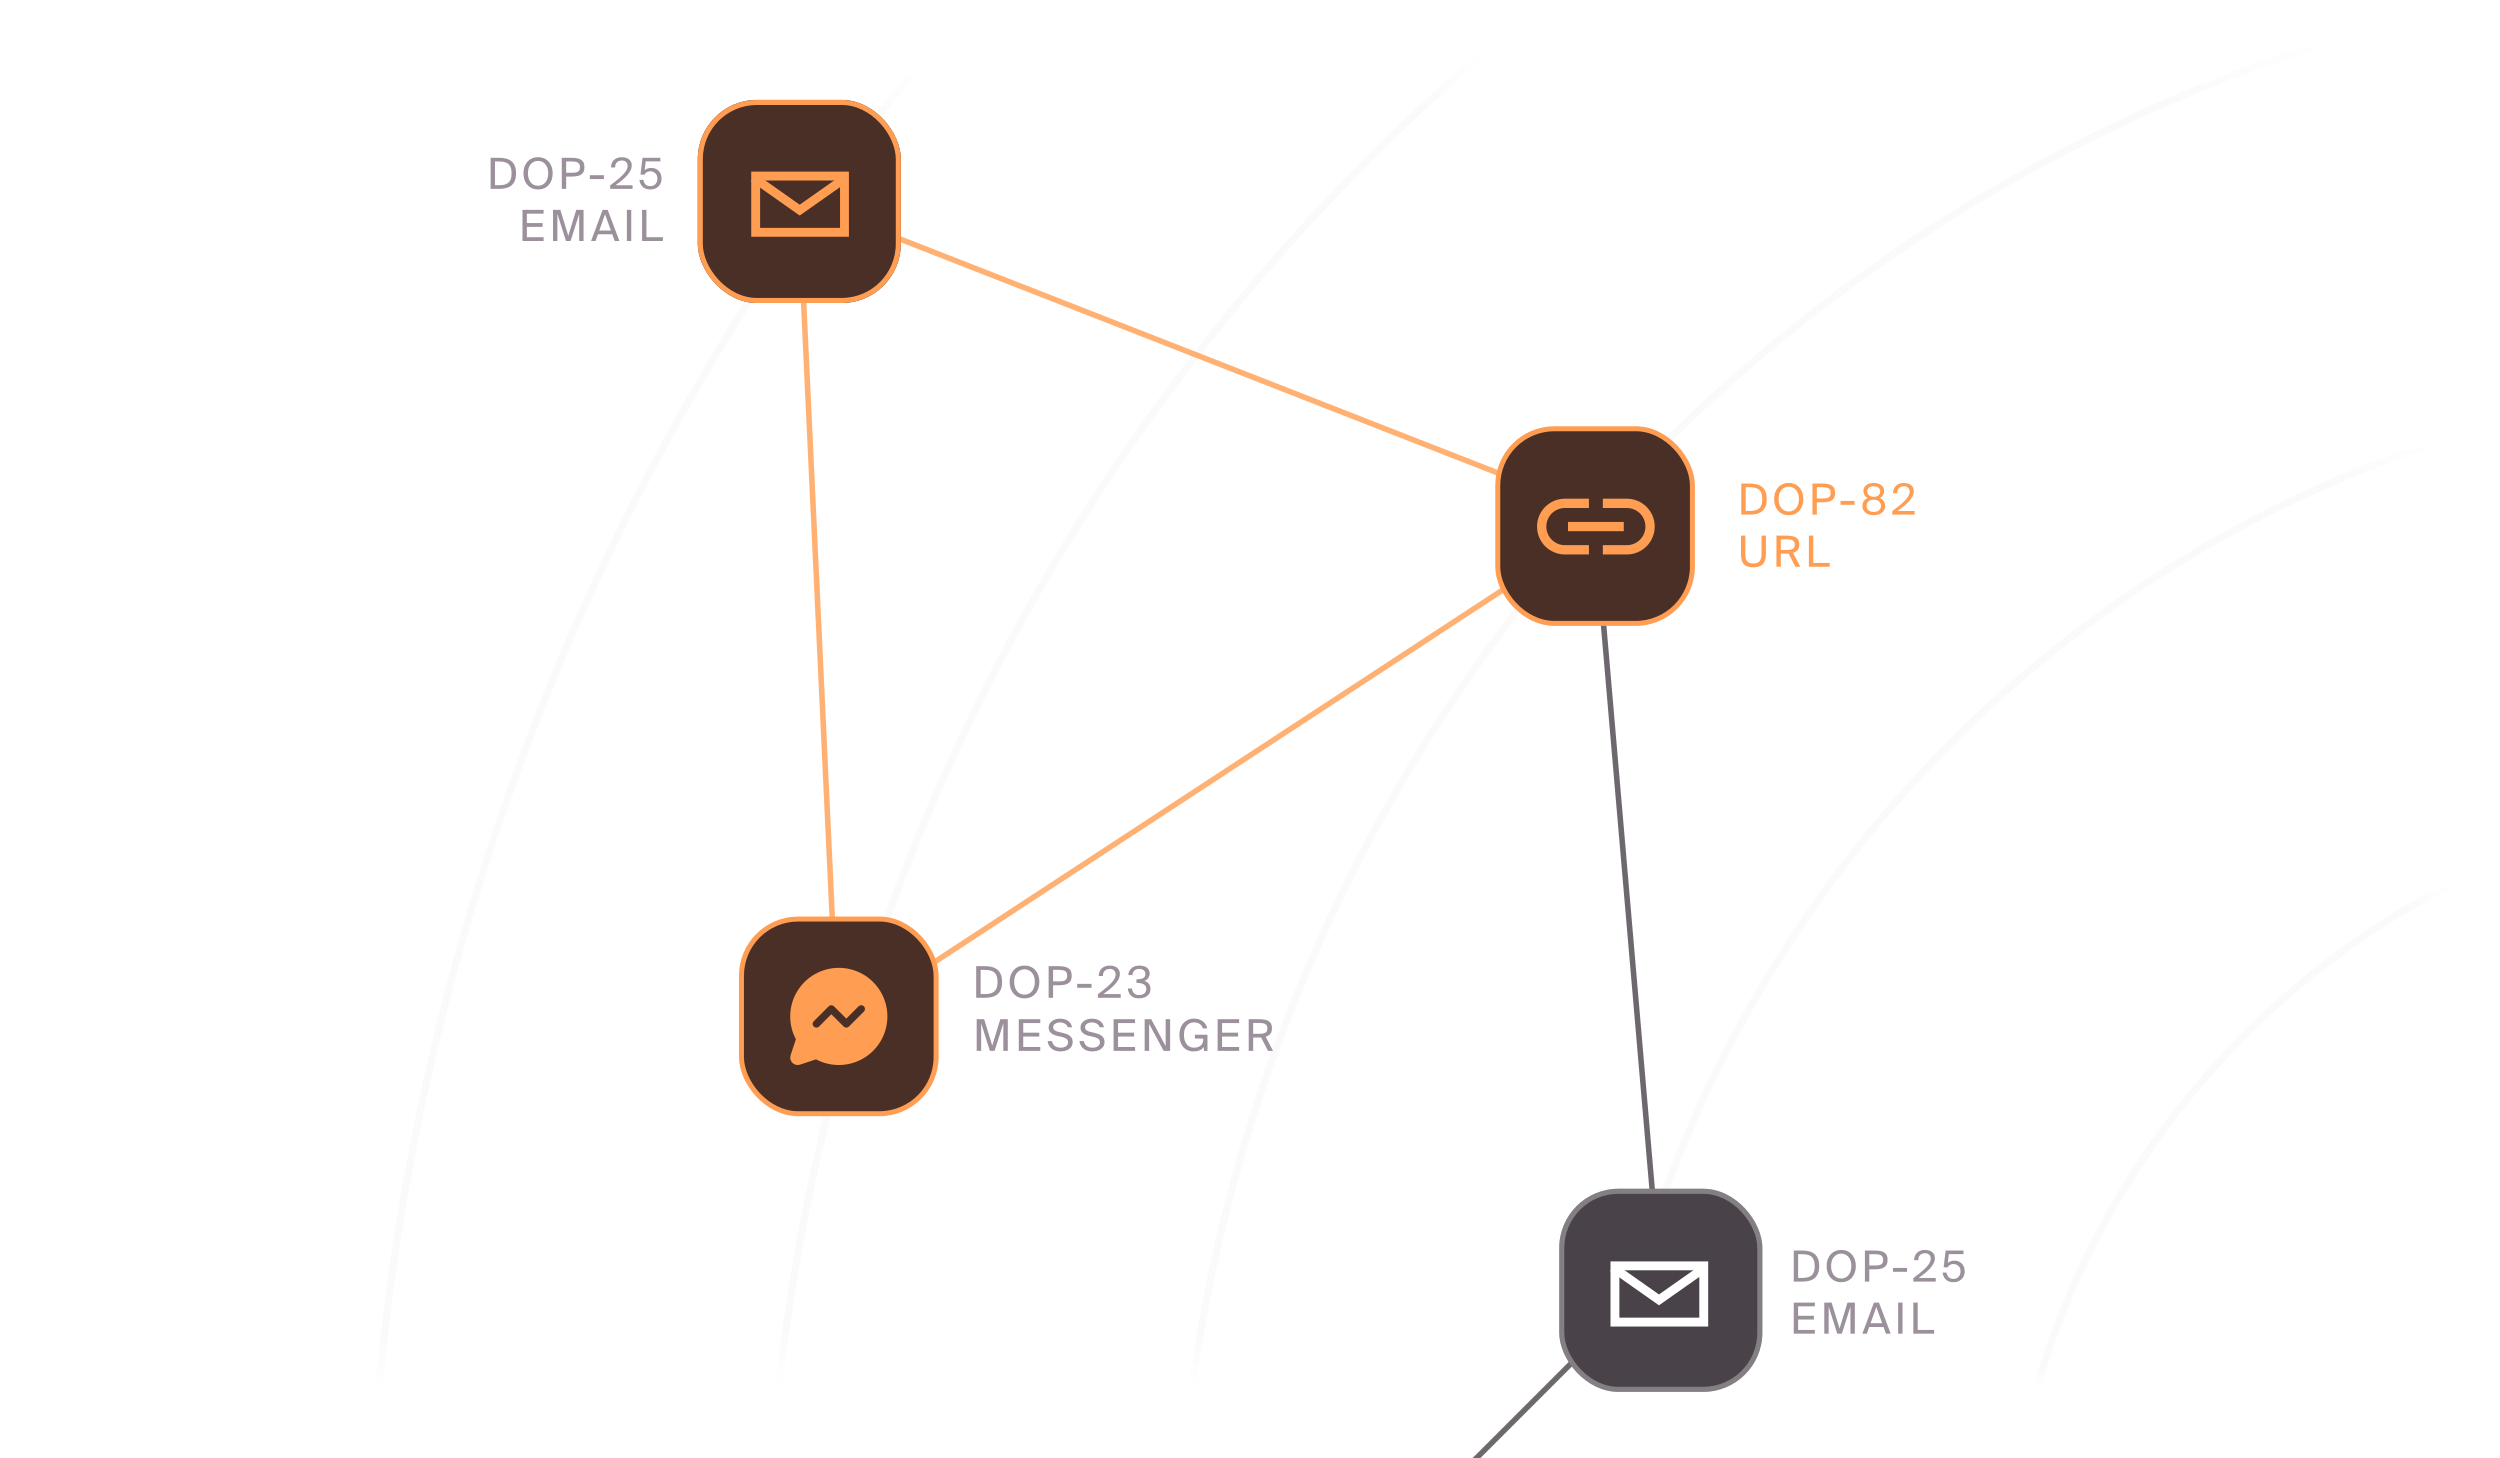 <svg width="739" height="431" viewBox="0 0 739 431" fill="none" xmlns="http://www.w3.org/2000/svg">
<g clip-path="url(#clip0_215_85511)">
<path d="M111.885 412C125.12 263.22 183.225 127.345 272.575 18" stroke="url(#paint0_linear_215_85511)" stroke-opacity="0.2" stroke-width="2.146"/>
<path d="M230.169 410.5C247.423 252.163 325.408 112.068 440.341 14" stroke="url(#paint1_linear_215_85511)" stroke-opacity="0.2" stroke-width="2.146"/>
<path d="M352.177 411.5C377.781 221.439 512.934 66.117 692 11.169" stroke="url(#paint2_linear_215_85511)" stroke-opacity="0.2" stroke-width="2.146"/>
<path d="M476.897 407.5C502.259 276.332 597.861 170.206 723 129.823" stroke="url(#paint3_linear_215_85511)" stroke-opacity="0.2" stroke-width="2.146"/>
<path d="M601.851 411C620.305 345.818 665.338 291.8 724.5 261.396" stroke="url(#paint4_linear_215_85511)" stroke-opacity="0.2" stroke-width="2.146"/>
<path opacity="0.8" d="M333.235 534.213L490.952 376.498" stroke="#494349" stroke-width="1.641"/>
<path opacity="0.8" d="M236.138 59.038L247.404 300.977" stroke="#FF9D52" stroke-width="1.641"/>
<path opacity="0.8" d="M471.5 156.5L248.473 302.575" stroke="#FF9D52" stroke-width="1.641"/>
<path opacity="0.8" d="M450.179 142.72L238.164 59.739" stroke="#FF9D52" stroke-width="1.641"/>
<path opacity="0.8" d="M490.951 381.44L471.5 155.5" stroke="#494349" stroke-width="1.641"/>
<g filter="url(#filter0_d_215_85511)">
<rect x="442.738" y="126.738" width="57.538" height="57.538" rx="16.762" fill="#492F26" stroke="#FF9D52" stroke-width="1.475"/>
<path d="M464.87 155.657H478.605" stroke="#FF9D52" stroke-width="2.75" stroke-linecap="square" stroke-linejoin="round"/>
<path d="M468.309 162.524H462.587C460.765 162.524 459.019 161.801 457.731 160.513C456.443 159.225 455.72 157.478 455.72 155.657C455.72 153.836 456.443 152.089 457.731 150.801C459.019 149.514 460.765 148.79 462.587 148.79H468.309" stroke="#FF9D52" stroke-width="2.75" stroke-linecap="square" stroke-linejoin="round"/>
<path d="M475.173 148.79H480.895C482.717 148.79 484.463 149.514 485.751 150.801C487.039 152.089 487.762 153.836 487.762 155.657C487.762 157.478 487.039 159.225 485.751 160.513C484.463 161.801 482.717 162.524 480.895 162.524H475.173" stroke="#FF9D52" stroke-width="2.75" stroke-linecap="square" stroke-linejoin="round"/>
</g>
<path d="M514.727 152.124V142.931H517.237C517.964 142.931 518.632 143.007 519.241 143.159C519.858 143.311 520.39 143.565 520.839 143.92C521.287 144.266 521.633 144.736 521.878 145.327C522.123 145.911 522.246 146.642 522.246 147.521C522.246 148.4 522.123 149.136 521.878 149.727C521.633 150.319 521.287 150.793 520.839 151.148C520.39 151.494 519.858 151.744 519.241 151.896C518.632 152.048 517.964 152.124 517.237 152.124H514.727ZM516.02 151.033H517.199C517.673 151.033 518.129 150.995 518.569 150.919C519.017 150.843 519.418 150.687 519.773 150.45C520.128 150.213 520.407 149.863 520.61 149.398C520.822 148.933 520.927 148.307 520.927 147.521C520.927 146.743 520.822 146.122 520.61 145.657C520.407 145.184 520.128 144.833 519.773 144.604C519.418 144.368 519.017 144.211 518.569 144.135C518.129 144.059 517.673 144.021 517.199 144.021H516.02V151.033ZM528.758 152.289C527.879 152.289 527.114 152.086 526.463 151.68C525.821 151.266 525.322 150.7 524.967 149.981C524.62 149.262 524.447 148.442 524.447 147.521C524.447 146.591 524.62 145.771 524.967 145.061C525.322 144.342 525.821 143.78 526.463 143.374C527.114 142.969 527.879 142.766 528.758 142.766C529.646 142.766 530.411 142.969 531.053 143.374C531.696 143.78 532.191 144.342 532.537 145.061C532.892 145.771 533.07 146.591 533.07 147.521C533.07 148.442 532.892 149.262 532.537 149.981C532.191 150.7 531.696 151.266 531.053 151.68C530.411 152.086 529.646 152.289 528.758 152.289ZM528.758 151.198C529.316 151.198 529.819 151.059 530.267 150.78C530.724 150.492 531.083 150.074 531.345 149.525C531.616 148.975 531.751 148.307 531.751 147.521C531.751 146.726 531.616 146.059 531.345 145.517C531.083 144.976 530.724 144.566 530.267 144.287C529.819 144 529.316 143.856 528.758 143.856C528.2 143.856 527.693 144 527.237 144.287C526.789 144.566 526.429 144.976 526.159 145.517C525.897 146.059 525.766 146.726 525.766 147.521C525.766 148.307 525.897 148.975 526.159 149.525C526.429 150.074 526.789 150.492 527.237 150.78C527.693 151.059 528.2 151.198 528.758 151.198ZM535.764 152.124V142.931H538.642C539.395 142.931 540.054 143.007 540.62 143.159C541.195 143.303 541.643 143.573 541.965 143.97C542.294 144.368 542.459 144.947 542.459 145.708C542.459 146.469 542.294 147.048 541.965 147.445C541.643 147.842 541.195 148.117 540.62 148.269C540.054 148.413 539.395 148.485 538.642 148.485H537.057V152.124H535.764ZM537.057 147.356H538.744C539.192 147.356 539.598 147.327 539.961 147.267C540.325 147.2 540.612 147.048 540.823 146.811C541.035 146.574 541.14 146.206 541.14 145.708C541.14 145.209 541.035 144.841 540.823 144.604C540.612 144.359 540.325 144.203 539.961 144.135C539.598 144.059 539.192 144.021 538.744 144.021H537.057V147.356ZM544.062 149.22V148.079H548.221V149.22H544.062ZM553.885 152.289C553.251 152.289 552.68 152.183 552.173 151.972C551.666 151.752 551.264 151.439 550.968 151.033C550.672 150.619 550.524 150.121 550.524 149.537C550.524 149.258 550.571 148.971 550.664 148.675C550.757 148.379 550.918 148.104 551.146 147.851C551.374 147.597 551.687 147.39 552.084 147.229C551.628 146.984 551.302 146.663 551.108 146.266C550.913 145.868 550.816 145.484 550.816 145.112C550.816 144.655 550.939 144.254 551.184 143.907C551.437 143.552 551.792 143.273 552.249 143.07C552.705 142.867 553.251 142.766 553.885 142.766C554.51 142.766 555.051 142.867 555.508 143.07C555.973 143.273 556.328 143.552 556.573 143.907C556.827 144.254 556.953 144.655 556.953 145.112C556.953 145.484 556.856 145.868 556.662 146.266C556.467 146.663 556.142 146.984 555.685 147.229C556.083 147.39 556.391 147.597 556.611 147.851C556.839 148.104 557 148.379 557.093 148.675C557.186 148.971 557.232 149.258 557.232 149.537C557.232 150.121 557.084 150.619 556.789 151.033C556.493 151.439 556.091 151.752 555.584 151.972C555.085 152.183 554.519 152.289 553.885 152.289ZM553.885 151.325C554.536 151.325 555.051 151.165 555.432 150.843C555.821 150.514 556.015 150.078 556.015 149.537C556.015 148.996 555.821 148.557 555.432 148.218C555.051 147.88 554.536 147.711 553.885 147.711C553.234 147.711 552.714 147.88 552.325 148.218C551.945 148.557 551.754 148.996 551.754 149.537C551.754 150.078 551.945 150.514 552.325 150.843C552.714 151.165 553.234 151.325 553.885 151.325ZM553.885 146.862C554.46 146.862 554.92 146.709 555.267 146.405C555.614 146.101 555.787 145.716 555.787 145.251C555.787 144.795 555.614 144.427 555.267 144.148C554.92 143.869 554.46 143.73 553.885 143.73C553.31 143.73 552.845 143.869 552.49 144.148C552.143 144.427 551.97 144.795 551.97 145.251C551.97 145.716 552.143 146.101 552.49 146.405C552.845 146.709 553.31 146.862 553.885 146.862ZM559.349 152.124V151.084C560.431 150.281 561.357 149.55 562.126 148.89C562.895 148.223 563.483 147.597 563.889 147.014C564.294 146.43 564.497 145.868 564.497 145.327C564.497 144.854 564.345 144.469 564.041 144.173C563.745 143.877 563.322 143.73 562.773 143.73C562.443 143.73 562.126 143.797 561.822 143.932C561.526 144.059 561.281 144.275 561.086 144.579C560.9 144.883 560.803 145.289 560.794 145.796H559.59C559.59 145.188 559.721 144.655 559.983 144.199C560.245 143.742 560.617 143.391 561.099 143.146C561.581 142.893 562.147 142.766 562.798 142.766C563.364 142.766 563.867 142.859 564.307 143.045C564.747 143.231 565.089 143.505 565.334 143.869C565.588 144.224 565.715 144.659 565.715 145.175C565.715 145.708 565.588 146.228 565.334 146.735C565.08 147.234 564.73 147.728 564.282 148.218C563.842 148.7 563.331 149.178 562.747 149.651C562.172 150.116 561.564 150.581 560.921 151.046H565.968V152.124H559.349Z" fill="#FF9D52"/>
<path d="M522.005 158.328V163.679C522.005 165.023 521.722 166.029 521.156 166.697C520.589 167.357 519.638 167.686 518.302 167.686C517.457 167.686 516.764 167.56 516.223 167.306C515.682 167.052 515.28 166.642 515.018 166.076C514.765 165.501 514.638 164.736 514.638 163.781V158.328H515.931V163.92C515.931 164.816 516.109 165.484 516.464 165.924C516.827 166.355 517.44 166.57 518.302 166.57C519.182 166.57 519.803 166.334 520.166 165.86C520.53 165.378 520.712 164.685 520.712 163.781V158.328H522.005ZM525.115 167.521V158.328H528.032C528.784 158.328 529.448 158.396 530.022 158.531C530.597 158.666 531.045 158.924 531.367 159.305C531.696 159.685 531.861 160.243 531.861 160.978C531.861 161.646 531.713 162.17 531.417 162.551C531.121 162.923 530.661 163.214 530.035 163.426L532.166 167.521H530.72L528.729 163.654H526.409V167.521H525.115ZM526.409 162.563H528.133C528.581 162.563 528.987 162.534 529.35 162.475C529.714 162.407 530.001 162.263 530.213 162.043C530.424 161.824 530.53 161.477 530.53 161.004C530.53 160.53 530.424 160.184 530.213 159.964C530.001 159.736 529.714 159.588 529.35 159.52C528.987 159.452 528.581 159.419 528.133 159.419H526.409V162.563ZM534.711 167.521V158.328H536.005V166.406H540.861V167.521H534.711Z" fill="#FF9D52"/>
<path d="M288.561 294.951V285.592H291.117C291.857 285.592 292.537 285.669 293.157 285.824C293.785 285.979 294.327 286.237 294.783 286.599C295.239 286.952 295.592 287.429 295.842 288.032C296.091 288.626 296.216 289.37 296.216 290.265C296.216 291.16 296.091 291.909 295.842 292.511C295.592 293.114 295.239 293.596 294.783 293.957C294.327 294.31 293.785 294.564 293.157 294.719C292.537 294.874 291.857 294.951 291.117 294.951H288.561ZM289.878 293.841H291.078C291.56 293.841 292.025 293.802 292.472 293.725C292.929 293.647 293.337 293.488 293.699 293.247C294.06 293.006 294.344 292.649 294.551 292.176C294.766 291.702 294.874 291.065 294.874 290.265C294.874 289.473 294.766 288.841 294.551 288.367C294.344 287.885 294.06 287.528 293.699 287.296C293.337 287.055 292.929 286.896 292.472 286.818C292.025 286.741 291.56 286.702 291.078 286.702H289.878V293.841ZM302.846 295.119C301.951 295.119 301.172 294.912 300.509 294.499C299.855 294.078 299.347 293.501 298.986 292.77C298.633 292.038 298.457 291.203 298.457 290.265C298.457 289.318 298.633 288.484 298.986 287.761C299.347 287.029 299.855 286.457 300.509 286.044C301.172 285.631 301.951 285.424 302.846 285.424C303.749 285.424 304.528 285.631 305.182 286.044C305.836 286.457 306.34 287.029 306.693 287.761C307.054 288.484 307.235 289.318 307.235 290.265C307.235 291.203 307.054 292.038 306.693 292.77C306.34 293.501 305.836 294.078 305.182 294.499C304.528 294.912 303.749 295.119 302.846 295.119ZM302.846 294.009C303.414 294.009 303.926 293.867 304.382 293.583C304.847 293.29 305.212 292.864 305.479 292.305C305.755 291.745 305.892 291.065 305.892 290.265C305.892 289.456 305.755 288.776 305.479 288.225C305.212 287.675 304.847 287.257 304.382 286.973C303.926 286.681 303.414 286.534 302.846 286.534C302.278 286.534 301.761 286.681 301.297 286.973C300.841 287.257 300.475 287.675 300.199 288.225C299.933 288.776 299.799 289.456 299.799 290.265C299.799 291.065 299.933 291.745 300.199 292.305C300.475 292.864 300.841 293.29 301.297 293.583C301.761 293.867 302.278 294.009 302.846 294.009ZM309.978 294.951V285.592H312.908C313.674 285.592 314.345 285.669 314.922 285.824C315.507 285.971 315.963 286.246 316.29 286.651C316.626 287.055 316.794 287.645 316.794 288.419C316.794 289.194 316.626 289.783 316.29 290.188C315.963 290.592 315.507 290.872 314.922 291.027C314.345 291.173 313.674 291.246 312.908 291.246H311.294V294.951H309.978ZM311.294 290.097H313.011C313.467 290.097 313.881 290.067 314.251 290.007C314.621 289.938 314.913 289.783 315.128 289.542C315.344 289.301 315.451 288.927 315.451 288.419C315.451 287.911 315.344 287.537 315.128 287.296C314.913 287.046 314.621 286.887 314.251 286.818C313.881 286.741 313.467 286.702 313.011 286.702H311.294V290.097ZM318.425 291.995V290.833H322.66V291.995H318.425ZM324.547 294.951V293.893C325.648 293.075 326.591 292.331 327.374 291.659C328.157 290.979 328.755 290.343 329.168 289.749C329.581 289.155 329.788 288.583 329.788 288.032C329.788 287.55 329.633 287.158 329.323 286.857C329.022 286.556 328.592 286.405 328.032 286.405C327.697 286.405 327.374 286.474 327.064 286.612C326.763 286.741 326.513 286.96 326.315 287.27C326.126 287.58 326.027 287.993 326.018 288.509H324.792C324.792 287.89 324.925 287.348 325.192 286.883C325.459 286.418 325.838 286.061 326.328 285.811C326.819 285.553 327.395 285.424 328.058 285.424C328.635 285.424 329.147 285.519 329.594 285.708C330.042 285.897 330.39 286.177 330.64 286.547C330.898 286.909 331.027 287.352 331.027 287.877C331.027 288.419 330.898 288.948 330.64 289.465C330.382 289.972 330.025 290.476 329.569 290.975C329.121 291.466 328.6 291.952 328.006 292.434C327.421 292.907 326.802 293.381 326.148 293.854H331.285V294.951H324.547ZM334.727 288.225H333.514C333.583 287.399 333.901 286.728 334.469 286.212C335.037 285.687 335.812 285.424 336.793 285.424C337.335 285.424 337.834 285.502 338.29 285.656C338.755 285.811 339.125 286.065 339.4 286.418C339.684 286.762 339.826 287.223 339.826 287.799C339.826 288.273 339.693 288.703 339.426 289.09C339.168 289.478 338.794 289.77 338.303 289.968C338.768 290.114 339.129 290.312 339.387 290.562C339.646 290.803 339.826 291.074 339.93 291.375C340.033 291.677 340.085 291.991 340.085 292.318C340.085 292.946 339.925 293.467 339.607 293.88C339.297 294.293 338.884 294.603 338.368 294.809C337.851 295.016 337.296 295.119 336.702 295.119C335.971 295.119 335.364 294.986 334.882 294.719C334.409 294.443 334.047 294.082 333.798 293.634C333.557 293.187 333.415 292.705 333.372 292.189H334.585C334.654 292.765 334.861 293.234 335.205 293.596C335.558 293.957 336.061 294.138 336.715 294.138C337.335 294.138 337.843 293.983 338.238 293.673C338.634 293.355 338.832 292.907 338.832 292.331C338.832 291.883 338.712 291.53 338.471 291.272C338.23 291.014 337.903 290.829 337.49 290.717C337.085 290.605 336.633 290.549 336.134 290.549H335.941V289.478H336.096C336.913 289.478 337.533 289.357 337.954 289.116C338.376 288.875 338.587 288.479 338.587 287.929C338.587 287.421 338.406 287.042 338.045 286.793C337.692 286.534 337.266 286.405 336.767 286.405C336.139 286.405 335.652 286.577 335.308 286.922C334.972 287.257 334.779 287.692 334.727 288.225Z" fill="#9B909B"/>
<path d="M288.71 310.636V301.277H290.918L293.306 309.074L295.694 301.277H297.902V310.636H296.585V302.477L294.003 310.636H292.609L290.027 302.477V310.636H288.71ZM301.152 310.636V301.277H307.504V302.413H302.469V305.253H307.207V306.389H302.469V309.5H307.504V310.636H301.152ZM312.846 305.02L313.93 305.265C314.292 305.352 314.658 305.455 315.028 305.575C315.398 305.696 315.738 305.855 316.047 306.053C316.357 306.251 316.607 306.509 316.796 306.828C316.985 307.137 317.08 307.529 317.08 308.002C317.08 308.613 316.912 309.13 316.577 309.551C316.241 309.964 315.802 310.279 315.26 310.494C314.718 310.7 314.137 310.804 313.517 310.804C312.416 310.804 311.529 310.528 310.858 309.977C310.187 309.418 309.791 308.669 309.67 307.731H310.961C311.082 308.377 311.361 308.867 311.8 309.203C312.248 309.53 312.829 309.693 313.543 309.693C314.231 309.693 314.765 309.547 315.144 309.254C315.531 308.953 315.725 308.575 315.725 308.118C315.725 307.628 315.535 307.262 315.157 307.021C314.778 306.772 314.296 306.587 313.711 306.466L312.549 306.221C312.127 306.126 311.718 305.984 311.323 305.795C310.927 305.597 310.604 305.334 310.354 305.007C310.105 304.672 309.98 304.25 309.98 303.742C309.98 303.286 310.083 302.894 310.29 302.567C310.496 302.232 310.768 301.956 311.103 301.741C311.439 301.526 311.805 301.367 312.2 301.264C312.596 301.16 312.984 301.109 313.362 301.109C313.922 301.109 314.447 301.199 314.937 301.38C315.436 301.552 315.858 301.827 316.202 302.206C316.555 302.576 316.792 303.062 316.912 303.665H315.634C315.531 303.303 315.355 303.019 315.105 302.813C314.855 302.598 314.571 302.447 314.253 302.361C313.943 302.266 313.629 302.219 313.311 302.219C313.13 302.219 312.923 302.245 312.691 302.296C312.467 302.339 312.252 302.417 312.046 302.529C311.839 302.632 311.667 302.774 311.529 302.955C311.391 303.135 311.323 303.364 311.323 303.639C311.323 304.035 311.469 304.34 311.762 304.555C312.054 304.771 312.416 304.926 312.846 305.02ZM322.262 305.02L323.346 305.265C323.708 305.352 324.074 305.455 324.444 305.575C324.814 305.696 325.154 305.855 325.464 306.053C325.773 306.251 326.023 306.509 326.212 306.828C326.402 307.137 326.496 307.529 326.496 308.002C326.496 308.613 326.329 309.13 325.993 309.551C325.657 309.964 325.218 310.279 324.676 310.494C324.134 310.7 323.553 310.804 322.933 310.804C321.832 310.804 320.945 310.528 320.274 309.977C319.603 309.418 319.207 308.669 319.086 307.731H320.377C320.498 308.377 320.778 308.867 321.216 309.203C321.664 309.53 322.245 309.693 322.959 309.693C323.648 309.693 324.181 309.547 324.56 309.254C324.947 308.953 325.141 308.575 325.141 308.118C325.141 307.628 324.952 307.262 324.573 307.021C324.194 306.772 323.712 306.587 323.127 306.466L321.965 306.221C321.543 306.126 321.135 305.984 320.739 305.795C320.343 305.597 320.02 305.334 319.771 305.007C319.521 304.672 319.396 304.25 319.396 303.742C319.396 303.286 319.5 302.894 319.706 302.567C319.913 302.232 320.184 301.956 320.519 301.741C320.855 301.526 321.221 301.367 321.617 301.264C322.013 301.16 322.4 301.109 322.778 301.109C323.338 301.109 323.863 301.199 324.353 301.38C324.853 301.552 325.274 301.827 325.619 302.206C325.971 302.576 326.208 303.062 326.329 303.665H325.051C324.947 303.303 324.771 303.019 324.521 302.813C324.272 302.598 323.988 302.447 323.669 302.361C323.359 302.266 323.045 302.219 322.727 302.219C322.546 302.219 322.34 302.245 322.107 302.296C321.883 302.339 321.668 302.417 321.462 302.529C321.255 302.632 321.083 302.774 320.945 302.955C320.808 303.135 320.739 303.364 320.739 303.639C320.739 304.035 320.885 304.34 321.178 304.555C321.47 304.771 321.832 304.926 322.262 305.02ZM329.174 310.636V301.277H335.525V302.413H330.491V305.253H335.228V306.389H330.491V309.5H335.525V310.636H329.174ZM338.363 310.636V301.277H340.3L344.573 309.242V301.277H345.889V310.636H343.966L339.68 302.645V310.636H338.363ZM355.892 310.636L355.828 309.461C355.527 309.934 355.114 310.279 354.589 310.494C354.072 310.7 353.5 310.804 352.872 310.804C351.977 310.804 351.211 310.597 350.574 310.184C349.946 309.771 349.464 309.199 349.128 308.467C348.801 307.735 348.637 306.892 348.637 305.937C348.637 304.964 348.818 304.117 349.18 303.394C349.541 302.671 350.045 302.111 350.69 301.715C351.344 301.311 352.11 301.109 352.988 301.109C353.633 301.109 354.223 301.225 354.756 301.457C355.299 301.69 355.75 302.021 356.112 302.451C356.482 302.882 356.732 303.398 356.861 304H355.583C355.428 303.475 355.131 303.049 354.692 302.722C354.262 302.387 353.672 302.219 352.923 302.219C352.373 302.219 351.873 302.361 351.426 302.645C350.987 302.929 350.634 303.346 350.367 303.897C350.109 304.448 349.98 305.128 349.98 305.937C349.98 306.72 350.105 307.396 350.354 307.964C350.604 308.523 350.948 308.953 351.387 309.254C351.835 309.547 352.347 309.693 352.923 309.693C353.233 309.693 353.552 309.655 353.879 309.577C354.206 309.5 354.503 309.371 354.769 309.19C355.045 309.009 355.264 308.76 355.428 308.441C355.6 308.123 355.686 307.723 355.686 307.241V306.995H353.207V305.859H356.925V310.636H355.892ZM359.931 310.636V301.277H366.283V302.413H361.248V305.253H365.986V306.389H361.248V309.5H366.283V310.636H359.931ZM369.121 310.636V301.277H372.09C372.856 301.277 373.531 301.345 374.116 301.483C374.702 301.621 375.158 301.883 375.485 302.271C375.82 302.658 375.988 303.226 375.988 303.975C375.988 304.654 375.838 305.188 375.536 305.575C375.235 305.954 374.766 306.251 374.129 306.466L376.298 310.636H374.826L372.8 306.698H370.437V310.636H369.121ZM370.437 305.588H372.193C372.649 305.588 373.062 305.558 373.432 305.498C373.802 305.429 374.095 305.283 374.31 305.059C374.525 304.835 374.633 304.482 374.633 304C374.633 303.518 374.525 303.166 374.31 302.942C374.095 302.709 373.802 302.559 373.432 302.49C373.062 302.421 372.649 302.387 372.193 302.387H370.437V305.588Z" fill="#9B909B"/>
<g filter="url(#filter1_d_215_85511)">
<rect x="219.174" y="271.673" width="57.538" height="57.538" rx="16.762" fill="#492F26" stroke="#FF9D52" stroke-width="1.475"/>
<g clip-path="url(#clip1_215_85511)">
<path d="M247.953 286.094C245.473 286.093 243.035 286.735 240.876 287.956C238.718 289.177 236.912 290.936 235.635 293.062C234.358 295.188 233.654 297.608 233.59 300.087C233.526 302.566 234.105 305.02 235.27 307.208L233.703 311.911C233.573 312.301 233.554 312.718 233.648 313.118C233.742 313.517 233.946 313.883 234.236 314.173C234.527 314.463 234.892 314.667 235.292 314.761C235.691 314.855 236.109 314.836 236.498 314.707L241.201 313.139C243.128 314.164 245.263 314.736 247.443 314.812C249.624 314.889 251.794 314.468 253.787 313.581C255.781 312.694 257.546 311.364 258.949 309.693C260.352 308.022 261.356 306.053 261.885 303.936C262.413 301.819 262.452 299.61 261.999 297.475C261.546 295.341 260.613 293.338 259.27 291.618C257.927 289.898 256.21 288.507 254.249 287.55C252.288 286.593 250.135 286.095 247.953 286.094ZM255.365 299.029L250.945 303.449C250.842 303.552 250.72 303.633 250.586 303.689C250.452 303.744 250.308 303.773 250.163 303.773C250.018 303.773 249.874 303.744 249.74 303.689C249.606 303.633 249.484 303.552 249.381 303.449L245.743 299.81L242.105 303.449C241.897 303.656 241.616 303.773 241.323 303.773C241.03 303.773 240.749 303.656 240.541 303.449C240.334 303.242 240.217 302.96 240.217 302.667C240.217 302.374 240.334 302.093 240.541 301.886L244.961 297.466C245.064 297.363 245.186 297.282 245.32 297.226C245.454 297.171 245.598 297.142 245.743 297.142C245.888 297.142 246.032 297.171 246.166 297.226C246.3 297.282 246.422 297.363 246.525 297.466L250.163 301.105L253.801 297.466C253.904 297.363 254.026 297.282 254.16 297.226C254.294 297.171 254.438 297.142 254.583 297.142C254.728 297.142 254.872 297.171 255.006 297.226C255.14 297.282 255.262 297.363 255.365 297.466C255.468 297.569 255.549 297.69 255.605 297.825C255.66 297.959 255.689 298.103 255.689 298.248C255.689 298.393 255.66 298.537 255.605 298.671C255.549 298.805 255.468 298.927 255.365 299.029Z" fill="#FF9D52"/>
</g>
</g>
<rect x="460.91" y="351.397" width="60.041" height="60.041" rx="17.5" fill="#494349"/>
<rect x="461.66" y="352.148" width="58.54" height="58.54" rx="16.75" stroke="white" stroke-opacity="0.32" stroke-width="1.501"/>
<path d="M530.234 378.846V369.652H532.744C533.471 369.652 534.139 369.728 534.748 369.881C535.365 370.033 535.898 370.286 536.346 370.641C536.794 370.988 537.14 371.457 537.385 372.049C537.631 372.632 537.753 373.363 537.753 374.243C537.753 375.122 537.631 375.857 537.385 376.449C537.14 377.041 536.794 377.514 536.346 377.869C535.898 378.216 535.365 378.465 534.748 378.617C534.139 378.77 533.471 378.846 532.744 378.846H530.234ZM531.527 377.755H532.706C533.18 377.755 533.636 377.717 534.076 377.641C534.524 377.565 534.925 377.409 535.28 377.172C535.635 376.935 535.914 376.584 536.117 376.119C536.329 375.654 536.434 375.029 536.434 374.243C536.434 373.465 536.329 372.844 536.117 372.379C535.914 371.905 535.635 371.554 535.28 371.326C534.925 371.089 534.524 370.933 534.076 370.857C533.636 370.781 533.18 370.743 532.706 370.743H531.527V377.755ZM544.265 379.011C543.386 379.011 542.621 378.808 541.97 378.402C541.328 377.988 540.829 377.421 540.474 376.703C540.127 375.984 539.954 375.164 539.954 374.243C539.954 373.313 540.127 372.493 540.474 371.783C540.829 371.064 541.328 370.502 541.97 370.096C542.621 369.69 543.386 369.487 544.265 369.487C545.153 369.487 545.918 369.69 546.561 370.096C547.203 370.502 547.698 371.064 548.044 371.783C548.399 372.493 548.577 373.313 548.577 374.243C548.577 375.164 548.399 375.984 548.044 376.703C547.698 377.421 547.203 377.988 546.561 378.402C545.918 378.808 545.153 379.011 544.265 379.011ZM544.265 377.92C544.823 377.92 545.326 377.781 545.774 377.502C546.231 377.214 546.59 376.796 546.852 376.246C547.123 375.697 547.258 375.029 547.258 374.243C547.258 373.448 547.123 372.78 546.852 372.239C546.59 371.698 546.231 371.288 545.774 371.009C545.326 370.722 544.823 370.578 544.265 370.578C543.707 370.578 543.2 370.722 542.744 371.009C542.296 371.288 541.936 371.698 541.666 372.239C541.404 372.78 541.273 373.448 541.273 374.243C541.273 375.029 541.404 375.697 541.666 376.246C541.936 376.796 542.296 377.214 542.744 377.502C543.2 377.781 543.707 377.92 544.265 377.92ZM551.271 378.846V369.652H554.149C554.902 369.652 555.561 369.728 556.128 369.881C556.702 370.024 557.15 370.295 557.472 370.692C557.801 371.089 557.966 371.669 557.966 372.429C557.966 373.19 557.801 373.769 557.472 374.167C557.15 374.564 556.702 374.839 556.128 374.991C555.561 375.135 554.902 375.206 554.149 375.206H552.564V378.846H551.271ZM552.564 374.078H554.251C554.699 374.078 555.105 374.048 555.468 373.989C555.832 373.921 556.119 373.769 556.33 373.533C556.542 373.296 556.647 372.928 556.647 372.429C556.647 371.931 556.542 371.563 556.33 371.326C556.119 371.081 555.832 370.925 555.468 370.857C555.105 370.781 554.699 370.743 554.251 370.743H552.564V374.078ZM559.569 375.942V374.801H563.728V375.942H559.569ZM565.582 378.846V377.806C566.664 377.003 567.59 376.272 568.359 375.612C569.128 374.944 569.716 374.319 570.121 373.735C570.527 373.152 570.73 372.59 570.73 372.049C570.73 371.576 570.578 371.191 570.274 370.895C569.978 370.599 569.555 370.451 569.006 370.451C568.676 370.451 568.359 370.519 568.055 370.654C567.759 370.781 567.514 370.996 567.319 371.301C567.133 371.605 567.036 372.011 567.027 372.518H565.823C565.823 371.909 565.954 371.377 566.216 370.92C566.478 370.464 566.85 370.113 567.332 369.868C567.814 369.614 568.38 369.487 569.031 369.487C569.597 369.487 570.1 369.58 570.54 369.766C570.98 369.952 571.322 370.227 571.567 370.591C571.821 370.946 571.947 371.381 571.947 371.897C571.947 372.429 571.821 372.949 571.567 373.456C571.313 373.955 570.963 374.45 570.515 374.94C570.075 375.422 569.564 375.9 568.98 376.373C568.405 376.838 567.797 377.303 567.154 377.768H572.201V378.846H565.582ZM576.076 370.73L575.759 373.342C576.005 373.106 576.3 372.932 576.647 372.822C576.994 372.704 577.357 372.645 577.738 372.645C578.279 372.645 578.777 372.768 579.234 373.013C579.69 373.258 580.058 373.617 580.337 374.091C580.616 374.564 580.755 375.139 580.755 375.815C580.755 376.517 580.599 377.104 580.286 377.578C579.982 378.051 579.58 378.41 579.082 378.655C578.591 378.892 578.059 379.011 577.484 379.011C576.774 379.011 576.186 378.88 575.721 378.617C575.265 378.347 574.914 377.996 574.669 377.565C574.424 377.134 574.272 376.673 574.212 376.183H575.404C575.497 376.758 575.704 377.214 576.026 377.552C576.355 377.882 576.841 378.047 577.484 378.047C577.856 378.047 578.194 377.962 578.498 377.793C578.811 377.616 579.061 377.362 579.246 377.032C579.441 376.703 579.538 376.301 579.538 375.828C579.538 375.321 579.432 374.906 579.221 374.585C579.018 374.264 578.76 374.027 578.448 373.875C578.135 373.723 577.809 373.647 577.471 373.647C576.998 373.647 576.609 373.761 576.305 373.989C576 374.209 575.797 374.433 575.696 374.661L574.542 374.598L575.138 369.652H580.413V370.73H576.076Z" fill="#9B909B"/>
<path d="M530.234 394.236V385.043H536.472V386.159H531.527V388.949H536.181V390.064H531.527V393.12H536.472V394.236H530.234ZM539.26 394.236V385.043H541.428L543.774 392.702L546.12 385.043H548.289V394.236H546.995V386.222L544.459 394.236H543.09L540.553 386.222V394.236H539.26ZM550.518 394.236L553.929 385.043H555.425L558.887 394.236H557.492L556.782 392.258H552.534L551.836 394.236H550.518ZM552.94 391.142H556.376L554.639 386.349L552.94 391.142ZM561.09 394.236V385.043H562.383V394.236H561.09ZM565.584 394.236V385.043H566.877V393.12H571.734V394.236H565.584Z" fill="#9B909B"/>
<g filter="url(#filter2_d_215_85511)">
<rect x="206.253" y="29.532" width="60.041" height="60.041" rx="17.5" fill="#492F26"/>
<rect x="207.004" y="30.283" width="58.54" height="58.54" rx="16.75" stroke="#FF9D52" stroke-width="1.501"/>
</g>
<rect x="223.377" y="52.048" width="26.252" height="16.626" stroke="#FF9D52" stroke-width="2.625"/>
<path d="M222.719 52.485L236.392 62.111L250.064 52.485" stroke="#FF9D52" stroke-width="2.625"/>
<rect x="477.377" y="374.186" width="26.252" height="16.626" stroke="white" stroke-width="2.625"/>
<path d="M476.719 374.623L490.392 384.249L504.064 374.623" stroke="white" stroke-width="2.625"/>
<path d="M145.023 55.834V46.641H147.534C148.261 46.641 148.929 46.717 149.538 46.869C150.155 47.021 150.687 47.275 151.135 47.63C151.583 47.976 151.93 48.446 152.175 49.037C152.42 49.62 152.543 50.352 152.543 51.231C152.543 52.11 152.42 52.846 152.175 53.437C151.93 54.029 151.583 54.502 151.135 54.858C150.687 55.204 150.155 55.454 149.538 55.606C148.929 55.758 148.261 55.834 147.534 55.834H145.023ZM146.317 54.743H147.496C147.969 54.743 148.426 54.705 148.866 54.629C149.314 54.553 149.715 54.397 150.07 54.16C150.425 53.923 150.704 53.573 150.907 53.108C151.118 52.643 151.224 52.017 151.224 51.231C151.224 50.453 151.118 49.832 150.907 49.367C150.704 48.894 150.425 48.543 150.07 48.314C149.715 48.078 149.314 47.921 148.866 47.845C148.426 47.769 147.969 47.731 147.496 47.731H146.317V54.743ZM159.055 55.999C158.176 55.999 157.411 55.796 156.76 55.39C156.117 54.976 155.619 54.41 155.264 53.691C154.917 52.972 154.744 52.152 154.744 51.231C154.744 50.301 154.917 49.481 155.264 48.771C155.619 48.052 156.117 47.49 156.76 47.084C157.411 46.679 158.176 46.476 159.055 46.476C159.943 46.476 160.708 46.679 161.35 47.084C161.993 47.49 162.487 48.052 162.834 48.771C163.189 49.481 163.367 50.301 163.367 51.231C163.367 52.152 163.189 52.972 162.834 53.691C162.487 54.41 161.993 54.976 161.35 55.39C160.708 55.796 159.943 55.999 159.055 55.999ZM159.055 54.908C159.613 54.908 160.116 54.769 160.564 54.49C161.021 54.202 161.38 53.784 161.642 53.234C161.912 52.685 162.048 52.017 162.048 51.231C162.048 50.436 161.912 49.769 161.642 49.227C161.38 48.686 161.021 48.276 160.564 47.997C160.116 47.71 159.613 47.566 159.055 47.566C158.497 47.566 157.99 47.71 157.533 47.997C157.085 48.276 156.726 48.686 156.456 49.227C156.194 49.769 156.063 50.436 156.063 51.231C156.063 52.017 156.194 52.685 156.456 53.234C156.726 53.784 157.085 54.202 157.533 54.49C157.99 54.769 158.497 54.908 159.055 54.908ZM166.061 55.834V46.641H168.939C169.691 46.641 170.351 46.717 170.917 46.869C171.492 47.013 171.94 47.283 172.261 47.68C172.591 48.078 172.756 48.657 172.756 49.418C172.756 50.178 172.591 50.758 172.261 51.155C171.94 51.552 171.492 51.827 170.917 51.979C170.351 52.123 169.691 52.195 168.939 52.195H167.354V55.834H166.061ZM167.354 51.066H169.041C169.489 51.066 169.894 51.036 170.258 50.977C170.621 50.91 170.909 50.758 171.12 50.521C171.332 50.284 171.437 49.916 171.437 49.418C171.437 48.919 171.332 48.551 171.12 48.314C170.909 48.069 170.621 47.913 170.258 47.845C169.894 47.769 169.489 47.731 169.041 47.731H167.354V51.066ZM174.359 52.93V51.789H178.518V52.93H174.359ZM180.372 55.834V54.794C181.454 53.991 182.379 53.26 183.149 52.6C183.918 51.933 184.505 51.307 184.911 50.724C185.317 50.14 185.52 49.578 185.52 49.037C185.52 48.564 185.368 48.179 185.063 47.883C184.768 47.587 184.345 47.44 183.795 47.44C183.466 47.44 183.149 47.507 182.844 47.642C182.548 47.769 182.303 47.985 182.109 48.289C181.923 48.593 181.826 48.999 181.817 49.506H180.613C180.613 48.898 180.744 48.365 181.006 47.909C181.268 47.452 181.64 47.101 182.122 46.856C182.603 46.603 183.17 46.476 183.821 46.476C184.387 46.476 184.89 46.569 185.33 46.755C185.769 46.941 186.112 47.215 186.357 47.579C186.61 47.934 186.737 48.369 186.737 48.885C186.737 49.418 186.61 49.938 186.357 50.445C186.103 50.944 185.752 51.438 185.304 51.928C184.865 52.41 184.353 52.888 183.77 53.361C183.195 53.826 182.586 54.291 181.944 54.756H186.991V55.834H180.372ZM190.866 47.718L190.549 50.331C190.794 50.094 191.09 49.921 191.437 49.811C191.783 49.692 192.147 49.633 192.527 49.633C193.068 49.633 193.567 49.756 194.024 50.001C194.48 50.246 194.848 50.605 195.127 51.079C195.406 51.552 195.545 52.127 195.545 52.803C195.545 53.505 195.389 54.093 195.076 54.566C194.772 55.039 194.37 55.399 193.871 55.644C193.381 55.88 192.849 55.999 192.274 55.999C191.564 55.999 190.976 55.868 190.511 55.606C190.055 55.335 189.704 54.984 189.459 54.553C189.213 54.122 189.061 53.661 189.002 53.171H190.194C190.287 53.746 190.494 54.202 190.815 54.541C191.145 54.87 191.631 55.035 192.274 55.035C192.646 55.035 192.984 54.951 193.288 54.782C193.601 54.604 193.85 54.35 194.036 54.021C194.231 53.691 194.328 53.289 194.328 52.816C194.328 52.309 194.222 51.895 194.011 51.573C193.808 51.252 193.55 51.015 193.237 50.863C192.925 50.711 192.599 50.635 192.261 50.635C191.788 50.635 191.399 50.749 191.094 50.977C190.79 51.197 190.587 51.421 190.486 51.649L189.332 51.586L189.928 46.641H195.203V47.718H190.866Z" fill="#9B909B"/>
<path d="M154.445 71.231V62.038H160.684V63.154H155.738V65.944H160.392V67.06H155.738V70.116H160.684V71.231H154.445ZM163.471 71.231V62.038H165.64L167.986 69.697L170.331 62.038H172.5V71.231H171.206V63.217L168.67 71.231H167.301L164.765 63.217V71.231H163.471ZM174.729 71.231L178.14 62.038H179.636L183.098 71.231H181.703L180.993 69.253H176.745L176.048 71.231H174.729ZM177.151 68.137H180.587L178.85 63.344L177.151 68.137ZM185.301 71.231V62.038H186.595V71.231H185.301ZM189.795 71.231V62.038H191.089V70.116H195.945V71.231H189.795Z" fill="#9B909B"/>
</g>
<defs>
<filter id="filter0_d_215_85511" x="424.296" y="108.296" width="94.422" height="94.422" filterUnits="userSpaceOnUse" color-interpolation-filters="sRGB">
<feFlood flood-opacity="0" result="BackgroundImageFix"/>
<feColorMatrix in="SourceAlpha" type="matrix" values="0 0 0 0 0 0 0 0 0 0 0 0 0 0 0 0 0 0 127 0" result="hardAlpha"/>
<feOffset/>
<feGaussianBlur stdDeviation="8.852"/>
<feComposite in2="hardAlpha" operator="out"/>
<feColorMatrix type="matrix" values="0 0 0 0 1 0 0 0 0 0.615 0 0 0 0 0.322 0 0 0 1 0"/>
<feBlend mode="normal" in2="BackgroundImageFix" result="effect1_dropShadow_215_85511"/>
<feBlend mode="normal" in="SourceGraphic" in2="effect1_dropShadow_215_85511" result="shape"/>
</filter>
<filter id="filter1_d_215_85511" x="196.329" y="248.829" width="103.227" height="103.227" filterUnits="userSpaceOnUse" color-interpolation-filters="sRGB">
<feFlood flood-opacity="0" result="BackgroundImageFix"/>
<feColorMatrix in="SourceAlpha" type="matrix" values="0 0 0 0 0 0 0 0 0 0 0 0 0 0 0 0 0 0 127 0" result="hardAlpha"/>
<feOffset/>
<feGaussianBlur stdDeviation="11.053"/>
<feComposite in2="hardAlpha" operator="out"/>
<feColorMatrix type="matrix" values="0 0 0 0 1 0 0 0 0 0.615 0 0 0 0 0.322 0 0 0 1 0"/>
<feBlend mode="normal" in2="BackgroundImageFix" result="effect1_dropShadow_215_85511"/>
<feBlend mode="normal" in="SourceGraphic" in2="effect1_dropShadow_215_85511" result="shape"/>
</filter>
<filter id="filter2_d_215_85511" x="188.553" y="11.832" width="95.441" height="95.441" filterUnits="userSpaceOnUse" color-interpolation-filters="sRGB">
<feFlood flood-opacity="0" result="BackgroundImageFix"/>
<feColorMatrix in="SourceAlpha" type="matrix" values="0 0 0 0 0 0 0 0 0 0 0 0 0 0 0 0 0 0 127 0" result="hardAlpha"/>
<feOffset/>
<feGaussianBlur stdDeviation="8.85"/>
<feComposite in2="hardAlpha" operator="out"/>
<feColorMatrix type="matrix" values="0 0 0 0 1 0 0 0 0 0.615 0 0 0 0 0.322 0 0 0 1 0"/>
<feBlend mode="normal" in2="BackgroundImageFix" result="effect1_dropShadow_215_85511"/>
<feBlend mode="normal" in="SourceGraphic" in2="effect1_dropShadow_215_85511" result="shape"/>
</filter>
<linearGradient id="paint0_linear_215_85511" x1="192.23" y1="18" x2="192.23" y2="412" gradientUnits="userSpaceOnUse">
<stop stop-color="#827682" stop-opacity="0"/>
<stop offset="0.053" stop-color="#827682" stop-opacity="0.2"/>
<stop offset="0.952" stop-color="#827682" stop-opacity="0.2"/>
<stop offset="1" stop-color="#827682" stop-opacity="0"/>
</linearGradient>
<linearGradient id="paint1_linear_215_85511" x1="335.255" y1="14" x2="335.255" y2="410.5" gradientUnits="userSpaceOnUse">
<stop stop-color="#827682" stop-opacity="0"/>
<stop offset="0.053" stop-color="#827682" stop-opacity="0.2"/>
<stop offset="0.952" stop-color="#827682" stop-opacity="0.2"/>
<stop offset="1" stop-color="#827682" stop-opacity="0"/>
</linearGradient>
<linearGradient id="paint2_linear_215_85511" x1="522.089" y1="11.169" x2="522.089" y2="411.5" gradientUnits="userSpaceOnUse">
<stop stop-color="#827682" stop-opacity="0"/>
<stop offset="0.053" stop-color="#827682" stop-opacity="0.2"/>
<stop offset="0.952" stop-color="#827682" stop-opacity="0.2"/>
<stop offset="1" stop-color="#827682" stop-opacity="0"/>
</linearGradient>
<linearGradient id="paint3_linear_215_85511" x1="599.948" y1="129.823" x2="599.948" y2="407.5" gradientUnits="userSpaceOnUse">
<stop stop-color="#827682" stop-opacity="0"/>
<stop offset="0.053" stop-color="#827682" stop-opacity="0.2"/>
<stop offset="0.952" stop-color="#827682" stop-opacity="0.2"/>
<stop offset="1" stop-color="#827682" stop-opacity="0"/>
</linearGradient>
<linearGradient id="paint4_linear_215_85511" x1="663.175" y1="261.396" x2="663.175" y2="411" gradientUnits="userSpaceOnUse">
<stop stop-color="#827682" stop-opacity="0"/>
<stop offset="0.053" stop-color="#827682" stop-opacity="0.2"/>
<stop offset="0.952" stop-color="#827682" stop-opacity="0.2"/>
<stop offset="1" stop-color="#827682" stop-opacity="0"/>
</linearGradient>
<clipPath id="clip0_215_85511">
<rect width="739" height="431" fill="white"/>
</clipPath>
<clipPath id="clip1_215_85511">
<rect width="33.195" height="33.195" fill="white" transform="translate(231.747 284.257)"/>
</clipPath>
</defs>
</svg>
